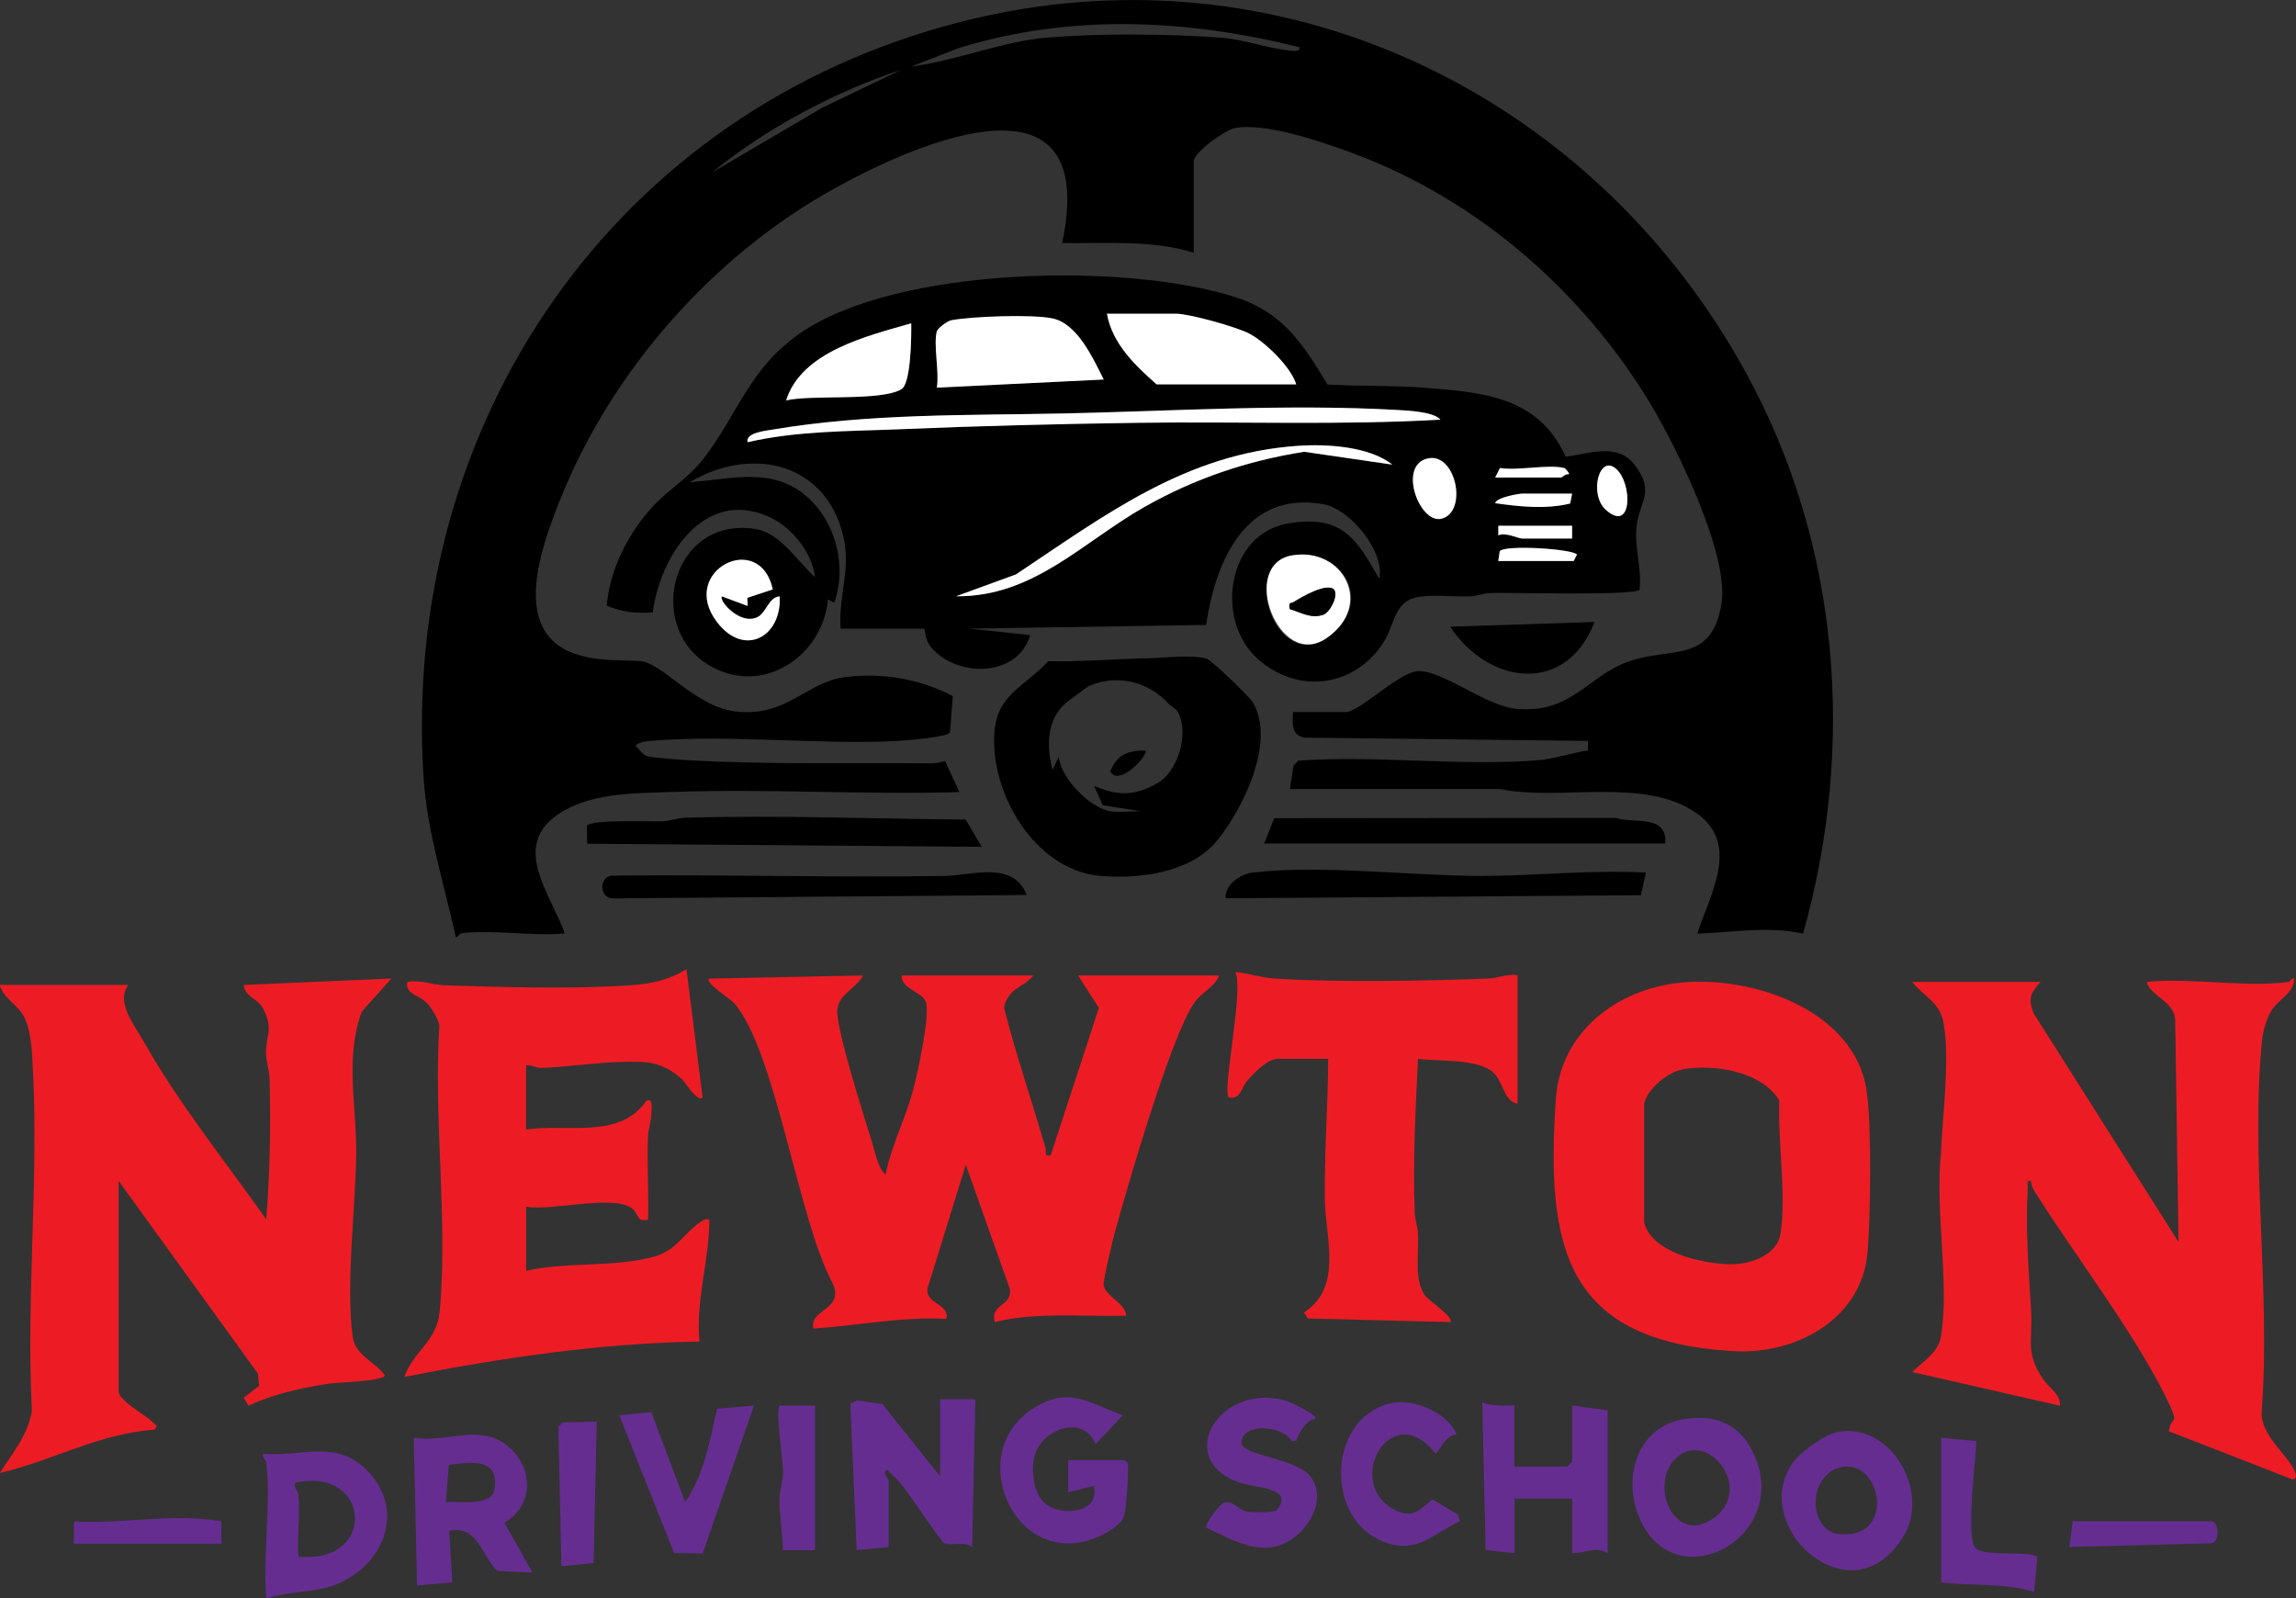 <?xml version="1.0" encoding="UTF-8"?>
<svg id="Layer_1" data-name="Layer 1" xmlns="http://www.w3.org/2000/svg" viewBox="0 0 203.69 141.8">
  <rect x="0" y="0" width="203.69" height="141.8" fill="#333333" stroke="none"/>
  <defs>
    <style>
      .cls-1 {
        fill: #662d91;
      }

      .cls-2 {
        fill: #ed1c24;
      }

      .cls-3 {
        fill: #fff;
      }
    </style>
  </defs>
  <path d="M40.85,82.82c-.08.01-.32.43-.42.28-1.02-4.66-2.54-9.3-2.85-14.11C35.53,37.47,54.62,9.75,85.27,1.93c28.03-7.16,55.95,6.18,69.62,31.13,8.34,15.23,9.76,33.09,5.07,49.77-3.08-.69-6.28-.11-9.39,0,1.13-3.47,3.84-7.91-.02-10.66-4.64-3.31-12.2-1.06-17.47-2.17h-18.65s.33-2.08.33-2.08l.42-.44c6.92-.49,14.45.52,21.3-.04,1.39-.11,3-.65,4.4-.87v-.84s-25.17-.29-25.17-.29c-1.18-.22-1.05-1.3-1-2.27h4.7c1.16,0,4.62-3.45,6.3-3.62,2.12-.21,6.05,3.08,8.79,3.33,4.94.46,6.3-2.9,10.02-4.21s7.38.25,8.21-5.18c.66-4.32-3.99-13.81-6.3-17.65-6-9.96-15.29-18.07-26.23-22.18-2.68-1-7.96-2.85-10.68-2.29-.82.17-3.62,2.13-3.62,2.93v8.12c-3.75-1.17-7.77-.8-11.67-.86,3.35-15.87-12.55-9.07-20.12-4.89-10.82,5.97-19.85,16.19-24.43,27.69-1.59,4-4.44,11.55,1.21,13.6,2.04.74,3.95.56,5.91.69s4.88,4.1,8.56,4.48c4.53.47,6.16-2.65,9.68-3.07,3.27-.39,6.6.17,9.49,1.7l-.25,3.21c-.09.41-3.93.73-4.7.77-7.04.34-14.73-.58-21.66-.03-.5.04-1.17.08-1.55.44.33.28.63.82,1.05.94.5.14,2.89.31,3.63.35,7.18.41,14.45.21,21.66.28.39,0,.77-.12,1.14-.2l1.26,2.75c-8.47.25-17.01-.32-25.49-.01-3.49.13-7.69.04-10.52,2.29-3.59,2.86-.1,7.04,1,10.26-2.88.28-6.46-.38-9.25,0ZM115.28,4.19c-9.99-2.49-20.29-3-30.23.08l-4.21,1.63c3.97-.49,8.12-2.25,12.09-2.57,4.67-.38,10.71-.33,15.38.01,2.02.15,4.08.93,5.99,1.13.3.03,1.07.2.99-.28ZM79.98,6.18c-5.88,1.94-12,5.19-16.79,9.11l9.77-5.74,7.02-3.37Z"/>
  <path d="M74.57,55.75c-.18-3.25,1.07-5.51.09-8.78-1.88-6.2-8.36-7.25-13.46-4.19,3.74-.27,7.42-1.45,10.54,1.42,2.47,2.27,3.39,6.13,2.27,9.27l-.56-.29c-.41,4.69-5.19,8.29-9.79,6.23-6.75-3.03-4.29-13.7,3.36-12.48,2.22.35,3.73,2.9,5.28,4.26-.27-2.23-2.12-4.5-4.16-5.38-5.74-2.49-9.59,3.57-10.23,8.53-1.46.08-2.74-.03-4.08-.61.26-3.22,1.93-6.47,4.1-8.81,1.49-1.6,3.13-2.47,4.53-4.29,3.06-3.99,4-7.95,8.56-11.09,8.56-5.9,28.82-6.28,38.51-3.2,4.27,1.36,6.02,4.11,8.24,7.77,2.75.17,5.76.07,8.48.28,5.22.41,10.21.73,12.65,6.13,2.11-.26,4.58-1.29,6.12.72,1.87,2.45.39,3.22.16,5.54-.19,1.87.5,3.68.27,5.54-.54.56-11.45.22-13.23.29-.61.02-1.15.27-1.7.29-1.56.08-3.53-.23-5,.13-1.79.43-1.84,2.42-2.71,3.84-2.51,4.08-7.62,4.8-11.22,1.59-3.85-3.42-2.77-11.16,2.78-12.04,4.31-.69,5.77.98,7.69,4.42.36.64.36.62.36-.07,0-2.36-2.81-5.67-5.06-6.05-6.9-1.18-9.52,5.08-10.36,10.72l-21.02.33,5.41.57c-1.11,3.88-6.82,3.8-8.96.85-.38-.53-.36-1.42-.43-1.42h-7.4ZM114.99,34.1c-.49-1.56-2.75-3.76-4.18-4.51-1.13-.59-5.31-1.76-6.5-1.76h-6.12c.48,2.66,2.48,4.57,4.41,6.27h12.38ZM83.11,29.4c-.32,1.17.24,3.64,0,4.99l14.81-.72c-.96-1.87-2.32-4.96-4.54-5.42-1.78-.37-7.11-.18-8.98.16-.38.07-1.21.72-1.29.99ZM80.84,28.69c-3.91,1.12-9.73,2.49-11.1,6.84,2.31-.54,8.45.1,10.24-1,.84-.52.88-4.76.86-5.83ZM127.8,37.23c-.6-.71-2.83-.81-3.83-.86-9.75-.55-19.88.1-29.6.31-8.7.19-17.27,0-25.88,1.44-.55.09-2.37.27-2.16,1.11,4.46-1.02,8.98-.96,13.5-1.15,6.79-.29,14.13-.47,21.07-.57,8.98-.13,17.97.23,26.91-.28ZM123.53,41.22c-2.05-1.63-5.84-1.84-8.36-1.67-9.97.68-17.08,6.11-25.03,11.41l-5.32,1.94c6.87.07,11.23-4.82,16.71-7.92,4.46-2.52,9.09-4.09,14.18-4.9l7.83,1.14ZM126.58,40.69c-2.58.7-.61,5.82,1.3,5.33,2.4-.61,1.26-6.03-1.3-5.33ZM143.37,41.59c-1.51-1.33-2.41,2.28-.92,3.63,2.37,2.14,2.4-2.33.92-3.63ZM138.76,41.51c-1.4-.35-4.12.26-5.69,0l-.43.85h5.84c.1,0,.42-.37.71-.29.07-.1-.32-.54-.43-.57ZM139.47,43.79h-4.41c-.32,0-2.32.34-2.42.85,2.17.31,4.51.55,6.66.03l.17-.88ZM139.47,46.64h-6.55v.85c.69-.29,1.75.29,2.13.29h4.41v-1.14ZM132.92,49.77h6.69l.29-.57c-.37-.51-6.42-.89-6.85-.3l-.13.87ZM114.63,49.27c-4.74.81-1.38,10.41,3.06,7.34s1.44-8.11-3.06-7.34ZM68.56,52.29c-1.15-5.34-8.41-1.63-4.95,2.9,2.42,3.17,5.76,1.28,5.56-2.28-.98.05-1.2,1.48-2,1.85-1.57.72-3.46-1.54-3.12-1.85l2.28.85-.03-.72,2.26-.75Z"/>
  <path class="cls-2" d="M203.09,87.09c.08-.01.32-.43.42-.28.05,1.3-1.42,1.82-2.05,2.93-.42.75-.71,1.77-.79,2.63-1.03,10.32.78,22.28-.02,32.78-.17,2.17,2.28,3.87,2.92,5.35.14.33.23.73-.19.75l-10.96-4.27c.16-1.4.89-.51.1-2.24-2.6-5.74-8.5-13.43-12.01-19.03-.18-.28-.31-.61-.34-.95-.47-.08-.26.38-.28.71-.2,3.61.08,7.24.3,10.82.16,2.65-.56,3.64,1.06,6.06.56.83,1.58,1.32,1.49,2.36l-13.09-2.99c.93-.94,2.3-1.69,2.54-3.15.78-4.67-.54-11.35,0-16.24.14-3.34.82-8.38.23-11.6-.34-1.85-1.76-2.32-2.78-3.62h11.39c-.87.96-1.13,1.47-.63,2.77l12.87,20.31-.3-19.79c-.15-1.58-2.13-2-2.55-3.29,3.94-.39,8.85.52,12.67,0Z"/>
  <path class="cls-2" d="M11.39,87.38c-1.17,1.51.57,3.6,1.37,5.04,3.03,5.39,7.3,10.71,10.86,15.76.33-4.11.4-8.27.3-12.41-.02-.82-.29-1.51-.32-2.27-.06-1.55.72-2.09-.25-4.01-.48-.96-1.65-1.03-1.72-2.11l13.09-.57-2.62,2.93c-1.52,4.04-.46,8.4-.5,12.61-.05,4.83-.94,11.55-.31,16.24.22,1.66,1.95,2.2,2.85,3.41.01.54-4.25.64-4.94.75-2.46.37-4.89.91-7.16,1.95l-.42-.7,1.37-1.05-.1-1.08-12.37-17.11v18.66c0,.85,2.4,2.12,2.98,2.71.28.29.62.36.15.71-4.84.34-9.08,2.77-13.67,3.84,1.12-1.74,2.54-3.41,2.85-5.55-.54-10.34.71-21.39.01-31.64-.07-1-.21-2.18-.61-3.09-.56-1.28-1.89-1.73-2.25-3.02h11.39Z"/>
  <path class="cls-2" d="M108.16,86.52c-.39,1.07-1.54,1.46-2.23,2.47-2.07,3.02-5.86,16.11-7.02,20.32-.19.67-1.06,4.3-1,4.69.14,1.01,1.94,1.6,2,2.72-3.89.11-7.85-.36-11.67.57-.39-1.67,1.55-1.36,1.36-2.92l-3.92-11.04-3.41,11.01c-.12,1.38,1.95,1.29,1.7,2.67-3.97-.22-7.87.59-11.81.86-.42-1.72,2.79-1.65,1.72-4-3.06-5.62-5.03-20.54-8.74-24.87-.3-.35-2.64-1.82-2.23-2.18l13.66-.28c-.67,1.23-2.33,1.71-2.29,3.26.06,2.04,2.34,9.13,3.07,11.49.28.91.53,2.35,1.21,2.91.54-2.63,1.81-5.04,2.48-7.63.37-1.42,1.55-6.71,1.07-7.75-.39-.85-2.15-1.1-2.13-2.28h11.67c-.39.64-1.54,1.07-2,1.64-.29.37-.58.82-.56,1.31,1.07,4.16,2.46,8.21,3.66,12.34.11.38-.19.79.46.67l4.28-13.08-1.85-2.88h12.52Z"/>
  <path class="cls-2" d="M149.09,87.18c6.3-.64,15.39,2.38,16.5,9.53.46,2.98.37,11.33.08,14.47-.54,5.9-6.41,9-11.84,8.69-14.97-.85-16.71-9.16-15.8-22.39.41-5.93,5.41-9.73,11.06-10.3ZM149.36,94.85c-1.36.23-3.18,1.7-3.5,3.05v10.57c.72,2.68,5.06,3.58,7.43,3.69,1.77.08,4.35-.69,4.67-2.72.54-3.41-.26-8.27-.11-11.82-1.56-2.56-5.72-3.23-8.49-2.77Z"/>
  <path class="cls-2" d="M46.68,112.74c3.57-.82,7.9-.27,11.4-1.27,2.06-.59,2.65-2.25,4.41-3.28.49-.07.44-.02.43.43-.05,3.32-1.23,6.97-.86,10.4-8.77.13-17.59,1.45-26.19,3.13.82-2.31,2.89-3.11,3.14-5.83.75-8.02-.57-17.21-.03-25.35-.1-.58-.72-1.59-1.13-2.01-.7-.72-1.94-.75-1.71-1.85,1.13-.21,2.21.26,3.26.3,5.03.17,11.58.35,16.53,0,1.8-.13,3.45-.46,4.97-1.44l1.43,11.39c-.45.48-1.59-1.42-1.81-1.61-1.87-1.6-3.06-1.6-5.46-1.54-2.23.06-4.84.46-7.11.53-.4.01-.84-.29-1.28-.23v5.7c3.67-.55,8.31.9,10.68-2.56.61-.26.44.67.44,1.01,0,.81-.28,1.49-.31,2.26-.09,2.42.09,4.86.01,7.28-1.03.27-.83-.56-1.42-1-1.73-1.27-7.14.28-9.39-.15v5.7Z"/>
  <path class="cls-2" d="M134.63,86.52v11.4c-1.31-.23-1.26-2.21-2.36-2.94-1.61-1.07-4.55-.79-6.47-1.05-.22,4.5-.46,9.03-.3,13.55.03.74.26,1.34.3,1.98.1,1.72-.38,3.94.57,5.41.31.48,2.7,2.04,2.28,2.42l-12.63-.32-.33-.53c3.49-2.3,1.88-6.63,1.84-10.1-.04-4.15.28-8.26.3-12.41h-4.41c-.98,0-2.07,1.17-2.7,1.86s-.65,1.81-1.71,1.56c-.61-.59,1.38-9.66.57-11.11,1.19.1,2.36.51,3.55.58,5.74.35,13.02.21,18.81,0,.9-.03,1.77-.45,2.69-.3Z"/>
  <path d="M101.84,58.4c1.43-.03,3.91-.35,5.2.04.48.15,3.79,3.36,4.1,3.87,2.1,3.47-.92,9.6-3.27,12.38s-7,3.33-10.38,3c-5.76-.57-9.79-7.51-9.25-12.96.31-3.15,2.8-3.93,4.75-6.07,2.95.06,5.91-.2,8.85-.26ZM103.72,62.48c-1.81-2.01-4.6-2.71-7.12-1.62-.12.05-2.01,1.46-2.12,1.57-1.65,1.53-1.63,3.82-1.11,5.86l.56-1.14c.21,1.96,2.84,4.62,4.7,4.84.86.1,1.83-.06,2.7,0l-3.5-.55-.77-1.72c2.11.9,3.56.91,5.61-.23,1.8-1,2.84-4.36,1.86-6.26-.23-.44-.57-.49-.81-.75Z"/>
  <path class="cls-1" d="M83.4,130.97v-6.84h3.13s-.29,13.11-.29,13.11c-.68-.55-1.99-.06-2.5-.35-.29-.16-3.2-4.57-3.9-5.36-.35-.4-.78-.74-1.14-1.13-.47.23.14.83.14,1v5.84l-2.84.28-.56-12.97.58-.31,2.26.32,5.12,6.41Z"/>
  <path class="cls-1" d="M47.25,139.51l-3.13-.14c-1.41-1.38-1.75-4.1-4.27-3.56l.28,4.56-3.13.29-.29-13.11c2.69.46,5.6-1.11,7.95.45,2.62,1.74,2.92,5.46.09,7.09l2.49,4.43ZM39.56,133.25c1.09-.06,4,.37,4.27-.99.58-2.9-1.9-2.6-4.01-2.3l-.27,3.3Z"/>
  <path class="cls-1" d="M23.62,129.69c-.01-.12-.39-.39-.28-.71,3.57.29,6.58-1.39,9.39,1.65,3.51,3.8.85,8.95-3.69,10.19-1.69.46-3.71.42-5.42.98-.32-3.84.44-8.36,0-12.11ZM26.47,132.54c.18,1.76-.13,3.77,0,5.56,7.1.68,6.38-8.08-.29-6.55-.16.42.27.8.29,1Z"/>
  <path class="cls-1" d="M134.35,124.7v5.41h4.7l.43-.43v-4.99l3.14.43v12.67c-1.06-.65-2.03.02-3.14,0v-4.84h-5.12v4.84l-2.56-.28-.29-12.68c-.02-.63-.06-.39.3-.3.88.2,1.67.19,2.55.16Z"/>
  <path class="cls-1" d="M99.76,129.55c.29.21.31.25.31.58,0,.97-.1,3.99-.48,4.66-.28.49-1.25,1.11-1.77,1.36-7.53,3.73-12.47-7.05-6.27-11.12,3.25-2.12,4.92-.62,8.06.53l-2.42,2.56c-1.01-2.58-4.44-1.44-5.29.69-.52,1.32-.28,3.69.85,4.6,1.44,1.16,4.87.84,4.29-1.59l-2.27.57v-2.85s4.98,0,4.98,0Z"/>
  <path d="M87.1,75.13l-35.01-.28-.02-1.55c.11-.64,5.84-.4,6.72-.44.67-.03,1.3-.29,1.97-.31,8.26-.25,16.68.09,24.91.16l1.43,2.42Z"/>
  <path class="cls-1" d="M163.02,127.04c4.68-.91,8.28,5.26,5.84,9.27-4.55,7.48-13.71-.75-9.87-6.46.67-1,2.88-2.59,4.04-2.81ZM163.3,130.17c-2.96.67-2.94,5.68-.06,5.94,5.01.44,3.68-6.76.06-5.94Z"/>
  <path class="cls-1" d="M149.36,125.91c2.91-.49,5.12.49,6.3,3.24,3.13,7.28-6.84,12.63-10.08,5.82-1.71-3.58-.52-8.33,3.78-9.06ZM148.68,129.36c-2.46,2.34-.13,7.92,3.42,5.27s-.68-7.87-3.42-5.27Z"/>
  <path d="M146.02,77.41l-.45,2.01-36.84.27c-.06-1.21,1.28-2.15,2.41-2.28,6.04-.71,14.02.29,20.2.3,4.88,0,9.76-.56,14.67-.3Z"/>
  <path class="cls-1" d="M116.7,125.84c-.82.15-1.45,1.23-1.71,2h-.41c-.77-1.42-4.43-1.64-4.44.15,0,1.22,5.04,1.31,6.24,3.17,1.08,1.67.13,3.75-1.23,4.96-2.67,2.36-5.42.69-8.12-.58-.21-.28,1.17-2.12,1.62-2.24.74-.19,1.25.67,1.94.8.52.1,2.3.11,2.7-.13,1.64-2.07-2.04-1.93-3.5-2.49-5.81-2.25-1.31-9.1,4.55-7.12.33.11,2.55,1.22,2.36,1.48Z"/>
  <path d="M147.73,74.84h-35.58l.89-2.25,30.28-.03c1.72.54,4.6-.35,4.41,2.28Z"/>
  <path d="M91.08,79.4l-36.59.3c-1.41.1-1.41-2.12,0-2.02,9.78-.1,19.57.18,29.34.03,2.38-.04,6.08-1.39,7.25,1.7Z"/>
  <path class="cls-1" d="M66.89,124.7l-4.55,13.11-2.53-.03-4.87-12.22,2.84-.28,3,7.97c1.69-2.38,2.19-5.48,2.84-8.28l3.28-.27Z"/>
  <path class="cls-1" d="M129.22,127.26c-.98.1-1.27,1.09-1.85,1.71-4-5.12-8.27,2.72-3.57,5.01,1.53.74,2.11.03,3.28-.96l2.25,1.35.18.58c-2.7,1.29-4.01,3.14-7.18,1.64-4.9-2.32-4.37-10.97,1.12-12.11,2.04-.42,4.98.86,5.77,2.78Z"/>
  <path class="cls-1" d="M175.33,127.84c-.08,2.03-.82,7.53-.24,9.22.42,1.25,4.58.4,5.65,1.05l-.28,3.12c-2.66-.85-5.5-.5-8.25-.85v-12.82s3.13.29,3.13.29Z"/>
  <path d="M141.46,55.18c-2.51,6.49-9.37,5.6-12.81.42l12.81-.42Z"/>
  <path class="cls-1" d="M72.3,124.7v12.82h-2.85c-.01-1.5-.29-2.91-.3-4.43,0-.9.33-1.67.32-2.55s-.68-5.47-.31-5.84h3.13Z"/>
  <polygon class="cls-1" points="52.94 126.13 52.66 138.66 49.81 138.95 49.53 126.56 49.95 126.19 52.94 126.13"/>
  <path class="cls-1" d="M19.64,134.97v1.98s-13.09,0-13.09,0l.02-1.97c4.33.25,8.77-.77,13.07-.01Z"/>
  <path class="cls-1" d="M196.26,134.96c.59.18.67,1.78-.04,1.95l-12.63.33.29-2.28h12.38Z"/>
  <path class="cls-3" d="M83.11,29.4c.07-.27.91-.92,1.29-.99,1.87-.35,7.19-.54,8.98-.16,2.22.47,3.59,3.55,4.54,5.42l-14.81.72c.24-1.35-.32-3.81,0-4.99Z"/>
  <path class="cls-3" d="M114.99,34.1h-12.38c-1.93-1.7-3.93-3.61-4.41-6.27h6.12c1.19,0,5.37,1.17,6.5,1.76,1.43.75,3.69,2.95,4.18,4.51Z"/>
  <path class="cls-3" d="M127.8,37.23c-8.94.51-17.93.15-26.91.28-6.94.1-14.28.28-21.07.57-4.53.19-9.05.13-13.5,1.15-.21-.83,1.62-1.02,2.16-1.11,8.61-1.45,17.19-1.26,25.88-1.44,9.72-.21,19.86-.86,29.6-.31,1,.06,3.23.16,3.83.86Z"/>
  <path class="cls-3" d="M80.84,28.69c.02,1.07-.01,5.32-.86,5.83-1.79,1.1-7.93.47-10.24,1,1.37-4.34,7.19-5.71,11.1-6.84Z"/>
  <path class="cls-3" d="M114.63,49.27c4.5-.77,7.32,4.4,3.06,7.34s-7.8-6.53-3.06-7.34ZM118.38,52.36c-.55-.77-2.94.62-3.59,1.04-.28.18-.51-.03-.37.63.99.3,1.83.86,2.93.52.65-.2,1.37-1.71,1.02-2.19Z"/>
  <path class="cls-3" d="M123.53,41.22l-7.83-1.14c-5.09.81-9.72,2.37-14.18,4.9-5.47,3.1-9.83,7.99-16.71,7.92l5.32-1.94c7.96-5.3,15.06-10.73,25.03-11.41,2.52-.17,6.31.04,8.36,1.67Z"/>
  <path class="cls-3" d="M68.56,52.29l-2.26.75.03.72-2.28-.85c-.34.31,1.56,2.57,3.12,1.85.8-.36,1.02-1.8,2-1.85.2,3.57-3.13,5.46-5.56,2.28-3.46-4.53,3.79-8.24,4.95-2.9Z"/>
  <path class="cls-3" d="M126.58,40.69c2.56-.69,3.7,4.72,1.3,5.33-1.91.48-3.88-4.63-1.3-5.33Z"/>
  <path class="cls-3" d="M143.37,41.59c1.48,1.3,1.45,5.77-.92,3.63-1.49-1.35-.6-4.96.92-3.63Z"/>
  <path class="cls-3" d="M132.92,49.77l.13-.87c.43-.59,6.48-.21,6.85.3l-.29.57h-6.69Z"/>
  <path class="cls-3" d="M139.47,46.64v1.14h-4.41c-.38,0-1.45-.58-2.14-.29v-.85h6.55Z"/>
  <path class="cls-3" d="M139.47,43.79l-.17.88c-2.15.53-4.49.28-6.66-.03.1-.51,2.1-.85,2.42-.85h4.41Z"/>
  <path class="cls-3" d="M138.76,41.51c.1.03.5.47.43.57-.29-.09-.61.29-.71.29h-5.84l.43-.85c1.57.26,4.29-.35,5.69,0Z"/>
  <path class="cls-3" d="M39.56,133.25l.27-3.3"/>
  <path d="M118.38,52.36c.34.48-.37,1.99-1.02,2.19-1.1.34-1.94-.22-2.93-.52-.14-.66.09-.46.37-.63.65-.42,3.05-1.81,3.59-1.04Z"/>
  <path d="M101.61,66.58c.36.32-2.34,3.3-3.12,1.85.63-1.47,1.5-1.84,3.12-1.85Z"/>
</svg>
